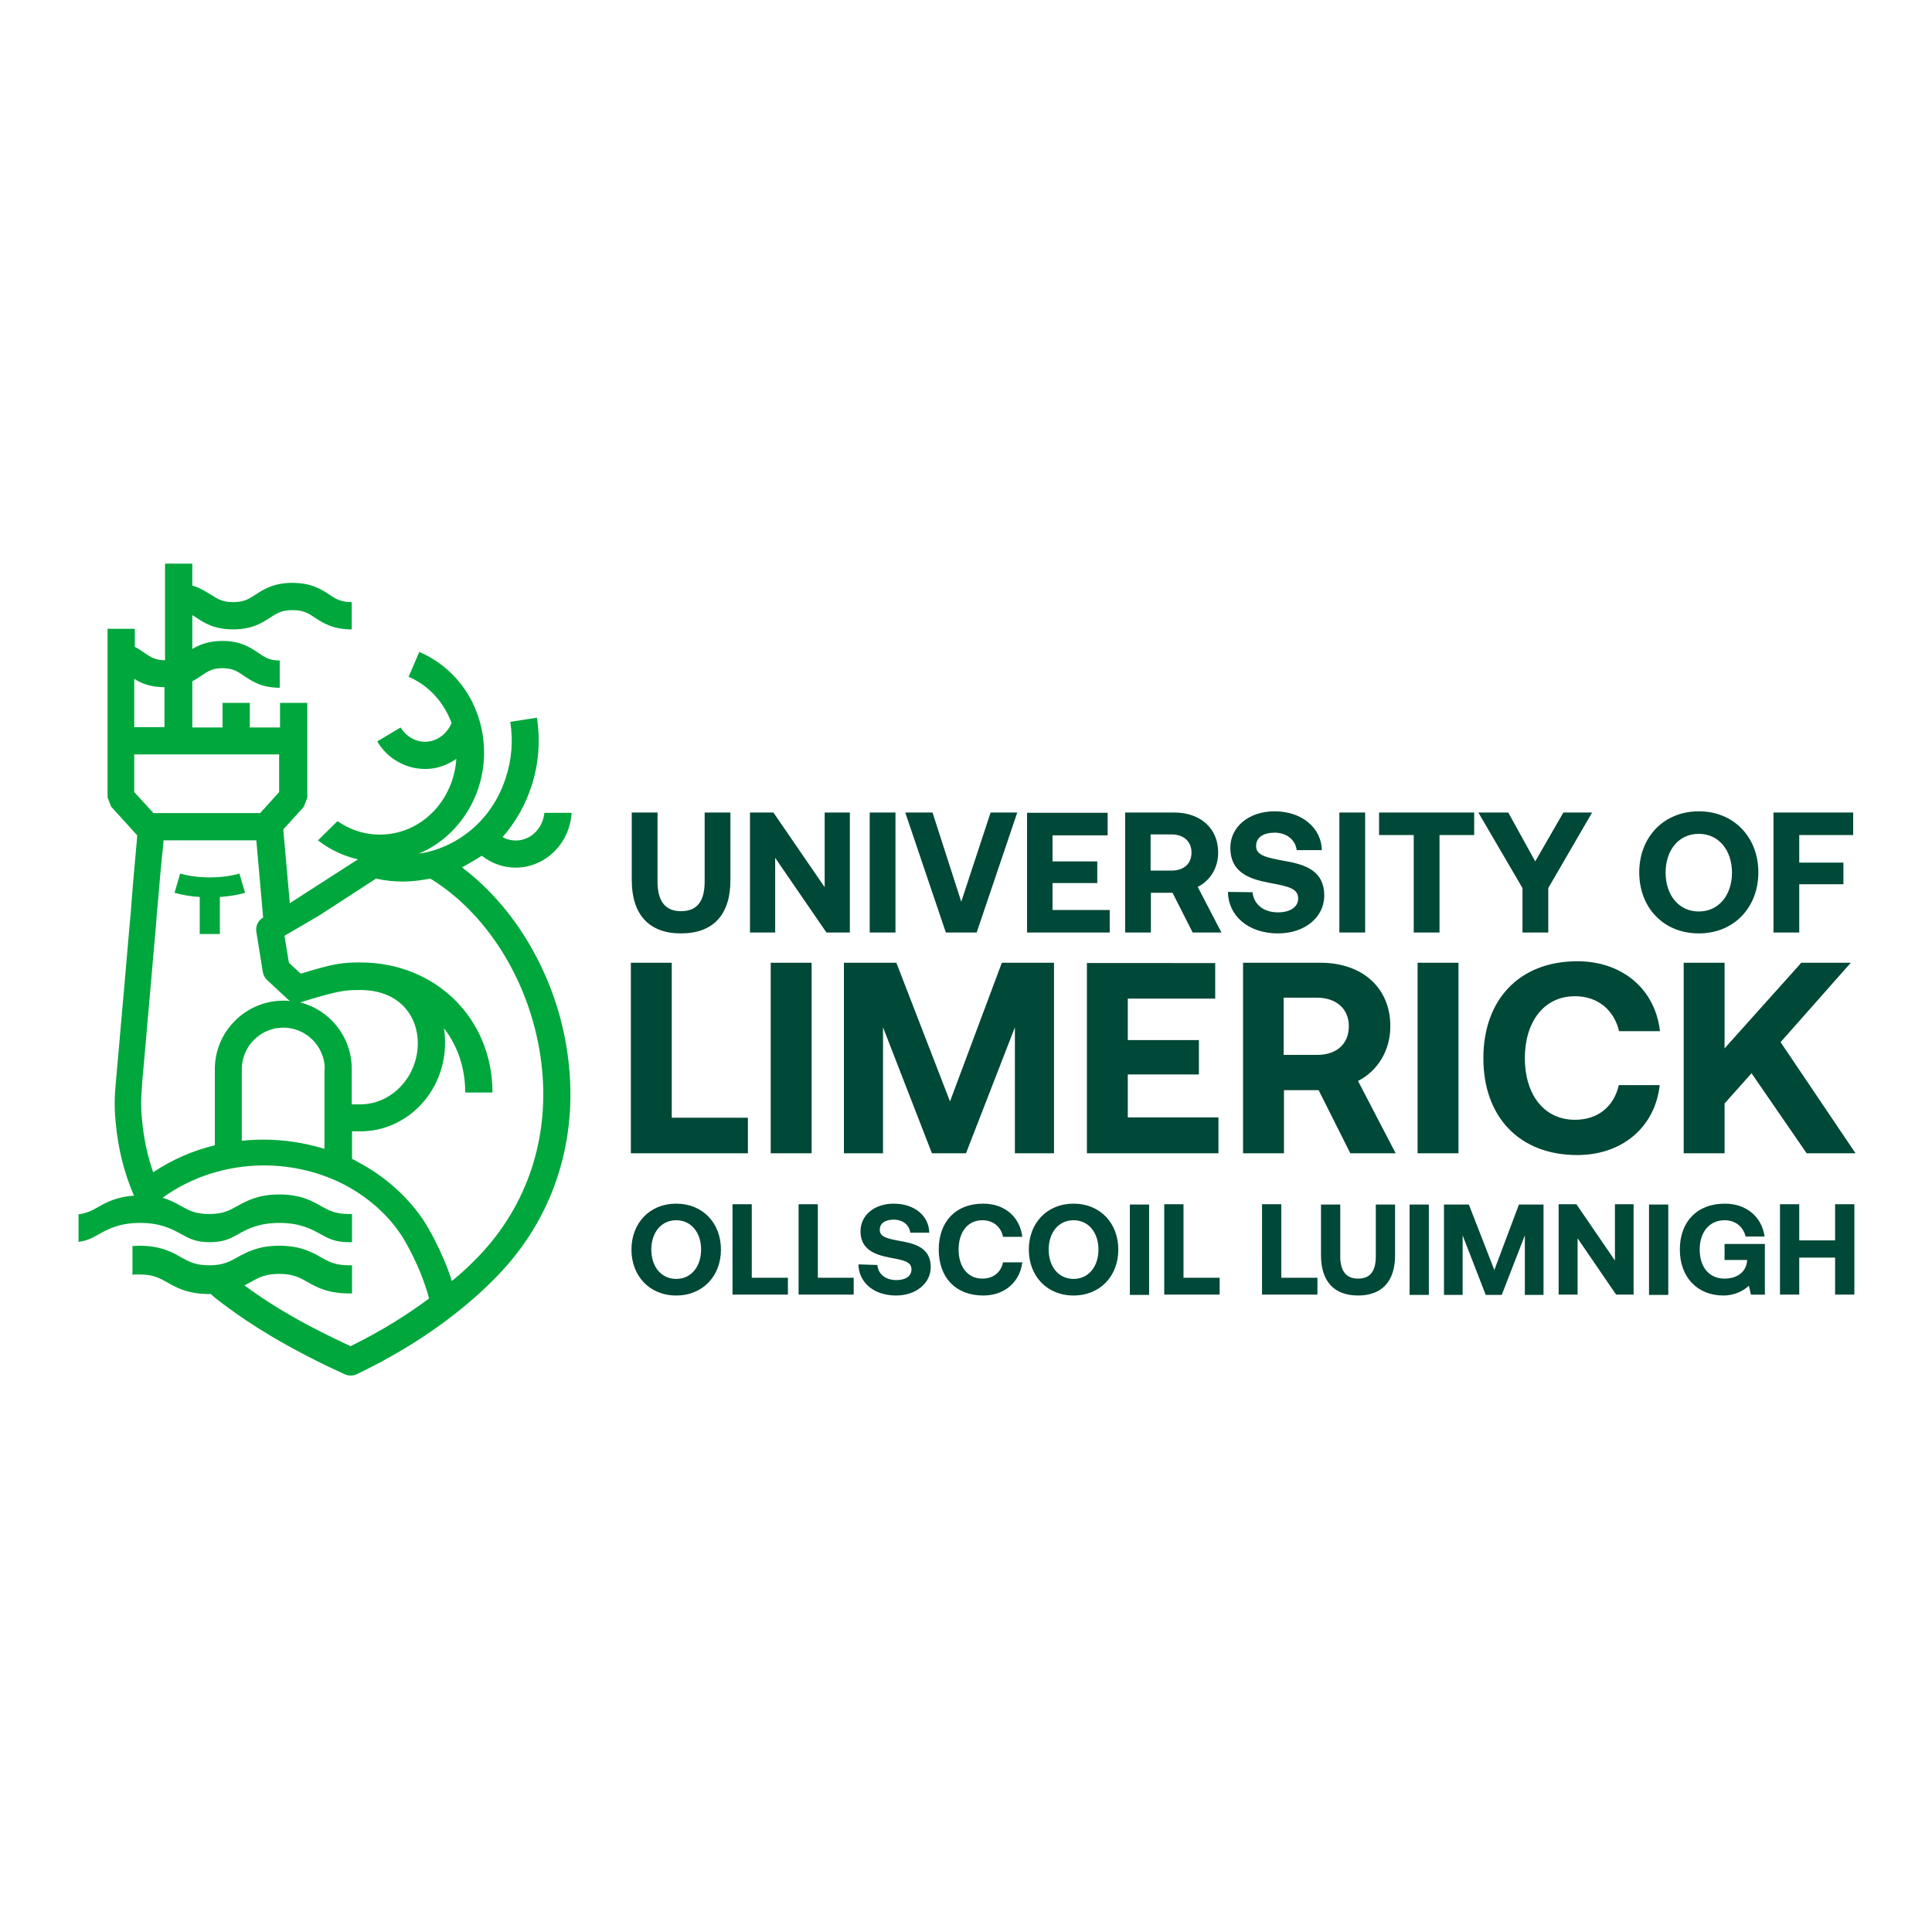 <?xml version="1.0" encoding="utf-8"?>
<!-- Generator: Adobe Illustrator 19.0.0, SVG Export Plug-In . SVG Version: 6.00 Build 0)  -->
<svg version="1.1" id="layer" xmlns="http://www.w3.org/2000/svg" xmlns:xlink="http://www.w3.org/1999/xlink" x="0px" y="0px"
	 viewBox="-153 -46 652 652" style="enable-background:new -153 -46 652 652;" xml:space="preserve">
<style type="text/css">
	.st0{fill:#004837;}
	.st1{fill:#00A73C;}
</style>
<path class="st0" d="M68.9,228.2v23.3c0,6.5,2.5,10,7.9,10c5.6,0,8-3.5,8-10v-23.3h8.7V251c0,11.7-5.8,18-16.7,18
	c-10.8,0-16.6-6.4-16.6-18v-22.8H68.9z M100.1,268.7h8.5v-25.2l17.3,25.2h7.9v-40.5h-8.5v25.2l-17.3-25.2h-7.9V268.7z M149.2,228.2
	h-8.7v40.5h8.7V228.2z M152.5,228.2l13.7,40.5h10.4l13.7-40.5h-9l-9.9,30.1l-9.7-30.1H152.5z M193.6,228.2v40.5h27.9v-7.6h-19.3
	v-9.1h15.1v-7.3h-15.1v-8.8h18.6v-7.6H193.6z M226.7,228.2v40.5h8.7v-13.4h7.3l6.8,13.4h9.7l-8-15.4c4.2-2.1,6.9-6.4,6.9-11.6
	c0-8.2-6-13.5-14.9-13.5H226.7z M235.3,235.6h7.1c4.1,0,6.7,2.4,6.7,6.1c0,3.8-2.6,6.1-6.7,6.1h-7.1V235.6z M261.4,255
	c0.1,8,6.8,14,16.9,14c9,0,15.6-5.4,15.6-12.8c0-8.2-6.2-10.4-13.1-11.6c-6.5-1.2-9.9-1.9-9.9-5.1c0-3,2.6-4.5,6.2-4.5
	c4.2,0,7.1,2.5,7.5,5.9h8.5c-0.2-7.5-6.7-13.1-16-13.1c-8.6,0-14.9,5.2-14.9,12.3c0,8.2,6.2,10.5,13,11.8c6.5,1.2,9.9,1.9,9.9,5.3
	c0,3.1-3,4.7-6.8,4.7c-5,0-8.2-2.8-8.6-6.8L261.4,255z M307.7,228.2H299v40.5h8.7V228.2z M312.4,228.2v7.6h11.7v32.9h8.7v-32.9h11.7
	v-7.6H312.4z M345.9,228.2l14.9,25.5v15h8.7v-15l14.8-25.5h-9.7l-9.5,16.5l-9.1-16.5H345.9z M420.3,269c11.9,0,20.1-8.8,20.1-20.6
	c0-11.8-8.2-20.6-20.1-20.6c-11.9,0-20.1,8.8-20.1,20.6C400.2,260.3,408.4,269,420.3,269 M420.3,261.6c-6.8,0-11.2-5.6-11.2-13.1
	c0-7.6,4.4-13.1,11.2-13.1c6.8,0,11.2,5.6,11.2,13.1C431.5,256,427.1,261.6,420.3,261.6 M445.5,228.2v40.5h8.7v-16.3h14.9v-7.3
	h-14.9v-9.3h18.2v-7.6H445.5z M75.2,391.2c9,0,15.1-6.6,15.1-15.5s-6.1-15.5-15.1-15.5c-9,0-15.1,6.6-15.1,15.5
	S66.2,391.2,75.2,391.2 M75.2,385.6c-5.1,0-8.4-4.2-8.4-9.9s3.3-9.9,8.4-9.9c5.1,0,8.4,4.2,8.4,9.9S80.3,385.6,75.2,385.6
	 M94.2,390.9h18.7v-5.7h-12.2v-24.8h-6.5V390.9z M116.4,390.9h18.7v-5.7H123v-24.8h-6.5V390.9z M136.7,380.7
	c0.1,6,5.1,10.5,12.7,10.5c6.7,0,11.7-4.1,11.7-9.6c0-6.1-4.7-7.8-9.8-8.7c-4.9-0.9-7.4-1.4-7.4-3.9c0-2.3,2-3.4,4.7-3.4
	c3.2,0,5.3,1.9,5.6,4.4h6.4c-0.1-5.7-5-9.8-12-9.8c-6.5,0-11.2,3.9-11.2,9.3c0,6.1,4.7,7.9,9.8,8.9c4.9,0.9,7.4,1.4,7.4,4
	c0,2.4-2.2,3.6-5.1,3.6c-3.7,0-6.2-2.1-6.4-5.1L136.7,380.7z M178.8,360.2c-9.3,0-15,6.1-15,15.5c0,9.4,5.7,15.5,15,15.5
	c7.3,0,12.4-4.6,13.2-11.2h-6.5c-0.7,3.4-3.3,5.5-7,5.5c-5,0-8-4.1-8-9.8c0-5.8,3-9.9,8-9.9c3.7,0,6.3,2.2,7,5.6h6.5
	C191.2,364.7,186.1,360.2,178.8,360.2 M209.3,391.2c9,0,15.1-6.6,15.1-15.5s-6.1-15.5-15.1-15.5c-9,0-15.1,6.6-15.1,15.5
	S200.3,391.2,209.3,391.2 M209.3,385.6c-5.1,0-8.4-4.2-8.4-9.9s3.3-9.9,8.4-9.9c5.1,0,8.4,4.2,8.4,9.9S214.4,385.6,209.3,385.6
	 M234.8,360.5h-6.5v30.5h6.5V360.5z M239.9,390.9h18.7v-5.7h-12.2v-24.8h-6.5V390.9z M272.9,390.9h18.7v-5.7h-12.2v-24.8h-6.5V390.9
	z M292.8,360.5v17.1c0,8.8,4.4,13.6,12.5,13.6c8.1,0,12.5-4.8,12.5-13.6v-17.1h-6.5V378c0,4.9-1.8,7.5-6,7.5c-4.1,0-6-2.7-6-7.5
	v-17.5H292.8z M329.2,360.5h-6.5v30.5h6.5V360.5z M334.3,360.5v30.5h6.3v-20.1l7.8,20.1h5.4l7.8-20.1v20.1h6.3v-30.5h-8.3l-8.3,22.1
	l-8.6-22.1H334.3z M373,390.9h6.4v-19l13,19h5.9v-30.5H392v19l-13-19H373V390.9z M410,360.5h-6.5v30.5h6.5V360.5z M429.1,360.2
	c-9.4,0-15.2,6.1-15.2,15.5c0,9.4,6,15.5,14.7,15.5c4.1,0,7-1.8,8.6-3.3l0.7,3h4.7v-17.1H429v5.4h7.6v0.4c-0.5,4.3-4.1,5.9-7.6,5.9
	c-5.3,0-8.4-4-8.4-9.8c0-5.8,3.2-9.9,8.4-9.9c3.7,0,6.3,2.2,7.1,5.5h6.4C441.6,364.7,436.4,360.2,429.1,360.2 M447.7,360.4v30.5h6.5
	v-12.5h12.1v12.5h6.5v-30.5h-6.5v12.2h-12.1v-12.2H447.7z M59.9,343.2h39.5v-12H73.7v-52.3H59.9V343.2z M120.9,278.9h-13.8v64.3
	h13.8V278.9z M131.8,278.9v64.3h13.2v-42.5l16.5,42.5H173l16.5-42.5v42.5h13.2v-64.3h-17.6l-17.5,46.8l-18.1-46.8H131.8z
	 M213.8,278.9v64.3h44.4v-12.1h-30.6v-14.5h24V305h-24V291h29.5v-12H213.8z M266.5,278.9v64.3h13.8v-21.3h11.7l10.7,21.3H318
	l-12.7-24.4c6.6-3.4,10.9-10.2,10.9-18.5c0-13-9.5-21.4-23.6-21.4H266.5z M280.2,290.7h11.3c6.5,0,10.7,3.8,10.7,9.6
	c0,6-4.1,9.7-10.7,9.7h-11.3V290.7z M339.2,278.9h-13.8v64.3h13.8V278.9z M379.3,278.4c-19.6,0-31.7,13-31.7,32.7
	c0,19.8,12.1,32.7,31.7,32.7c15.3,0,26.3-9.6,27.8-23.6h-13.8c-1.6,7.1-6.9,11.7-14.8,11.7c-10.5,0-16.9-8.6-16.9-20.8
	c0-12.2,6.4-20.9,16.9-20.9c7.8,0,13.2,4.7,14.9,11.8h13.8C405.6,287.9,394.6,278.4,379.3,278.4 M415.2,278.9v64.3H429v-16.8
	l9.1-10.2l18.6,27h16.5l-25.3-37.5l23.7-26.8h-16.7L429,307.8v-28.9H415.2z"/>
<path class="st1" d="M-82.2,250.1c3.9,0,7.3-0.5,10-1.3l1.9,6.5c-2.5,0.7-5.2,1.2-8.5,1.4v12.5h-6.8v-12.5c-3.3-0.2-6-0.7-8.5-1.4
	l1.9-6.5C-89.5,249.6-86,250.1-82.2,250.1 M2.9,246.7c19.2,14.5,32.8,38.8,35.9,65c3.3,27.5-5.1,53.3-23.7,72.6
	c-8.7,9.1-24.1,22.2-47.8,33.5c-0.6,0.3-1.3,0.4-2,0.4c-0.6,0-1.3-0.1-1.9-0.4c-4.4-2-8.6-4-12.6-6.1c-12.1-6.2-22.6-12.9-31.2-19.7
	c0,0-1.5-1.3-1.5-1.3c-0.2,0-0.3,0-0.5,0c-7.1,0-11-2.1-14.1-3.9c-2.7-1.5-4.8-2.7-9.5-2.7c-0.8,0-1.6,0-2.3,0.1v-0.2v-0.2v-8.9
	v-0.2v-0.2c0.7,0,1.5-0.1,2.3-0.1c7.1,0,11,2.1,14.1,3.9c2.7,1.5,4.8,2.7,9.5,2.7c4.7,0,6.8-1.2,9.5-2.7c3.1-1.7,7-3.9,14.1-3.9
	c7.1,0,11,2.1,14.1,3.9c2.7,1.5,4.8,2.7,9.5,2.7h1v9.5h-1c-7.1,0-11-2.1-14.1-3.9c-2.7-1.5-4.8-2.7-9.5-2.7c-4.7,0-6.8,1.2-9.5,2.7
	c-0.7,0.4-1.4,0.8-2.2,1.2c7.3,5.4,15.8,10.6,25.5,15.5c3.3,1.7,6.7,3.3,10.3,5c10.6-5.2,19.4-10.8,26.5-16.1
	c-2.9-11.1-8.9-20.7-9.2-21.1c-4.6-7.1-11.3-13-19.2-17.2c-8.2-4.3-17.7-6.6-27.3-6.6c-12.5,0-24.6,3.9-34.2,10.9
	c2.5,0.8,4.5,1.8,6.2,2.8c2.7,1.5,4.8,2.7,9.5,2.7c4.7,0,6.8-1.2,9.5-2.7c3.1-1.7,7-3.9,14.1-3.9c7.1,0,11,2.1,14.1,3.9
	c2.7,1.5,4.8,2.7,9.5,2.7h1v9.5h-1c-4.7,0-6.9-1.2-9.6-2.7c-3.1-1.7-6.9-3.8-13.9-3.8c-7,0-10.9,2.1-13.9,3.8
	c-2.7,1.5-4.9,2.7-9.6,2.7c-4.7,0-6.9-1.2-9.6-2.7c-3.1-1.7-6.9-3.8-13.9-3.8c-7,0-10.9,2.1-13.9,3.8c-2.1,1.2-3.9,2.2-6.9,2.6v-0.2
	V373v-8.8V364v-0.2c2.9-0.4,4.6-1.3,6.7-2.5c2.8-1.6,6.2-3.4,12-3.8c-3.3-7.7-5.4-15.9-6.2-25.1c-0.4-4-0.4-8,0-12
	c0.2-1.9,0.3-3.9,0.5-5.8c0.2-2.6,0.5-5.2,0.7-7.8c0.3-3.1,0.5-6.2,0.8-9.2c0.3-3.4,0.6-6.8,0.9-10.1c0.3-3.5,0.6-7,0.9-10.5
	c0.3-3.4,0.6-6.9,0.9-10.3c0.3-3.2,0.6-6.4,0.8-9.7c0.2-2.8,0.5-5.6,0.7-8.4c0.2-2.2,0.4-4.5,0.6-6.7c0.1-1.5,0.3-2.9,0.4-4.4
	c0-0.5,0.1-1.1,0.1-1.6l-8.8-9.7l-1.2-3.1l0-56.9h9.2v6.1c1.2,0.6,2.2,1.3,3.2,2c2.2,1.5,3.7,2.5,7,2.5v-32.6h9.2v7.4
	c2.7,0.8,4.6,2.1,6.3,3.1c2.3,1.5,3.9,2.5,7.5,2.5c3.7,0,5.3-1.1,7.5-2.5c2.7-1.8,6.1-4,12.5-4s9.8,2.2,12.5,4
	c2.2,1.5,3.9,2.5,7.5,2.5v9.2c-6.4,0-9.8-2.2-12.5-4c-2.2-1.5-3.9-2.5-7.5-2.5c-3.7,0-5.3,1.1-7.5,2.5c-2.7,1.8-6.2,4-12.5,4
	c-6.4,0-9.8-2.2-12.5-4c-0.4-0.3-0.9-0.6-1.3-0.8V173c2.4-1.4,5.4-2.7,10.2-2.7c6.2,0,9.5,2.3,12.2,4.1c2.2,1.5,3.7,2.5,7.1,2.5v9.2
	c-6.2,0-9.5-2.3-12.2-4.1c-2.2-1.5-3.7-2.5-7.1-2.5c-3.4,0-4.9,1-7.1,2.5c-0.9,0.6-1.9,1.3-3.1,1.9v15.6h10.2v-8.3h9.2v8.3h10.2
	v-8.3h9.2v32l-1.2,3.1l-6.9,7.6l2.2,24.9l23-14.8c-4.9-1.1-9.5-3.3-13.5-6.4l6.6-6.5c5.4,3.8,11.9,5.3,18.5,4.2
	c12.1-2.1,20.8-12.8,21.6-25.2c-2,1.4-4.3,2.4-6.7,3c-1.3,0.3-2.6,0.4-3.9,0.4c-6.4,0-12.6-3.4-16.1-9.3l7.9-4.7
	c2.2,3.6,6.2,5.5,10.2,4.6c3.1-0.7,5.7-3,7-6.1c-2.6-7-7.7-12.7-14.5-15.6l3.6-8.4c11.4,4.9,19.4,15.3,21.4,28
	c2.7,17.3-6.6,33.8-21.6,40.1c3.5-0.5,7-1.6,10.3-3.2c9.1-4.5,15.9-12.4,19.1-22.5c2-6,2.5-12.5,1.5-18.8l9-1.4
	c1.2,7.7,0.6,15.6-1.8,23c-2.1,6.5-5.5,12.4-9.8,17.3c2.6,1.4,5.7,1.6,8.5,0.2c3.1-1.5,5.3-4.8,5.6-8.4h9.2
	c-0.4,7.1-4.5,13.5-10.8,16.6c-2.6,1.3-5.3,1.9-8.1,1.9c-4.1,0-8.1-1.4-11.4-4C7.3,244.2,5.2,245.5,2.9,246.7 M-107.7,199.4h10.2
	v-13.5c-4.8,0-7.8-1.3-10.2-2.8L-107.7,199.4z M-101.2,228.4h36l6.4-7.1v-12.7h-48.9v12.7L-101.2,228.4z M-80.5,314.8
	c0-12.7,10.4-23.1,23.1-23.1c0.8,0,1.5,0,2.3,0.1c-0.2-0.1-0.5-0.3-0.7-0.5l-7.1-6.6c-0.7-0.7-1.2-1.6-1.4-2.6l-2.2-13.7
	c-0.3-1.9,0.6-3.7,2.2-4.7l0.1-0.1l0,0l-2.3-26h-31.3c0,0.4-0.1,0.8-0.1,1.1c-0.1,1.3-0.2,2.6-0.4,4c-0.2,2.1-0.4,4.2-0.6,6.3
	c-0.2,2.7-0.5,5.4-0.7,8.2c-0.3,3.2-0.6,6.3-0.8,9.5c-0.3,3.4-0.6,6.8-0.9,10.2c-0.3,3.5-0.6,7-0.9,10.4c-0.3,3.4-0.6,6.8-0.9,10.1
	c-0.3,3.1-0.5,6.2-0.8,9.3c-0.2,2.6-0.5,5.3-0.7,7.9c-0.2,2-0.4,4-0.5,6c-0.3,3.7-0.4,7.3,0,11c0.6,6.5,1.8,12.4,3.8,18
	c6.3-4.2,13.3-7.3,20.8-9.1V314.8 M-43.4,314.8c0-7.7-6.3-14-14-14s-14,6.3-14,14v24.2c2.5-0.3,4.9-0.4,7.4-0.4
	c7,0,13.9,1.1,20.5,3.1V314.8z M-51.7,292.3c10,2.5,17.4,11.6,17.4,22.4v12h2.8c10.7,0,19.5-9.3,19.5-20.7c0-8.9-6-17.9-19.5-17.9
	c-5.1,0-7.3,0.2-19.9,4.1C-51.4,292.3-51.6,292.3-51.7,292.3 M8.5,378c16.6-17.3,24.2-40.4,21.2-65.2c-3.1-25.7-17.1-49.3-36.5-61.7
	c-0.2-0.1-0.6-0.4-1.1-0.6c-3,0.6-6,1-9.1,1c-3,0-6.1-0.3-9.1-1l-19.4,12.6c-0.1,0-0.1,0.1-0.2,0.1l-11.3,6.6l1.5,9.1l4,3.7
	c11.2-3.5,14.3-3.8,20.1-3.8c25.4,0,44.6,18.9,44.6,43.9H4c0-8.2-2.5-15.7-7.2-21.7c0.3,1.6,0.4,3.2,0.4,4.9
	c0,16.5-12.8,29.9-28.6,29.9h-2.8v9.3c0.7,0.3,1.3,0.6,1.9,1c9.3,4.9,17.1,11.9,22.6,20.3l0,0c0.3,0.5,5.7,9,9.2,19.9
	C3.1,383.4,6.1,380.5,8.5,378"/>
</svg>
